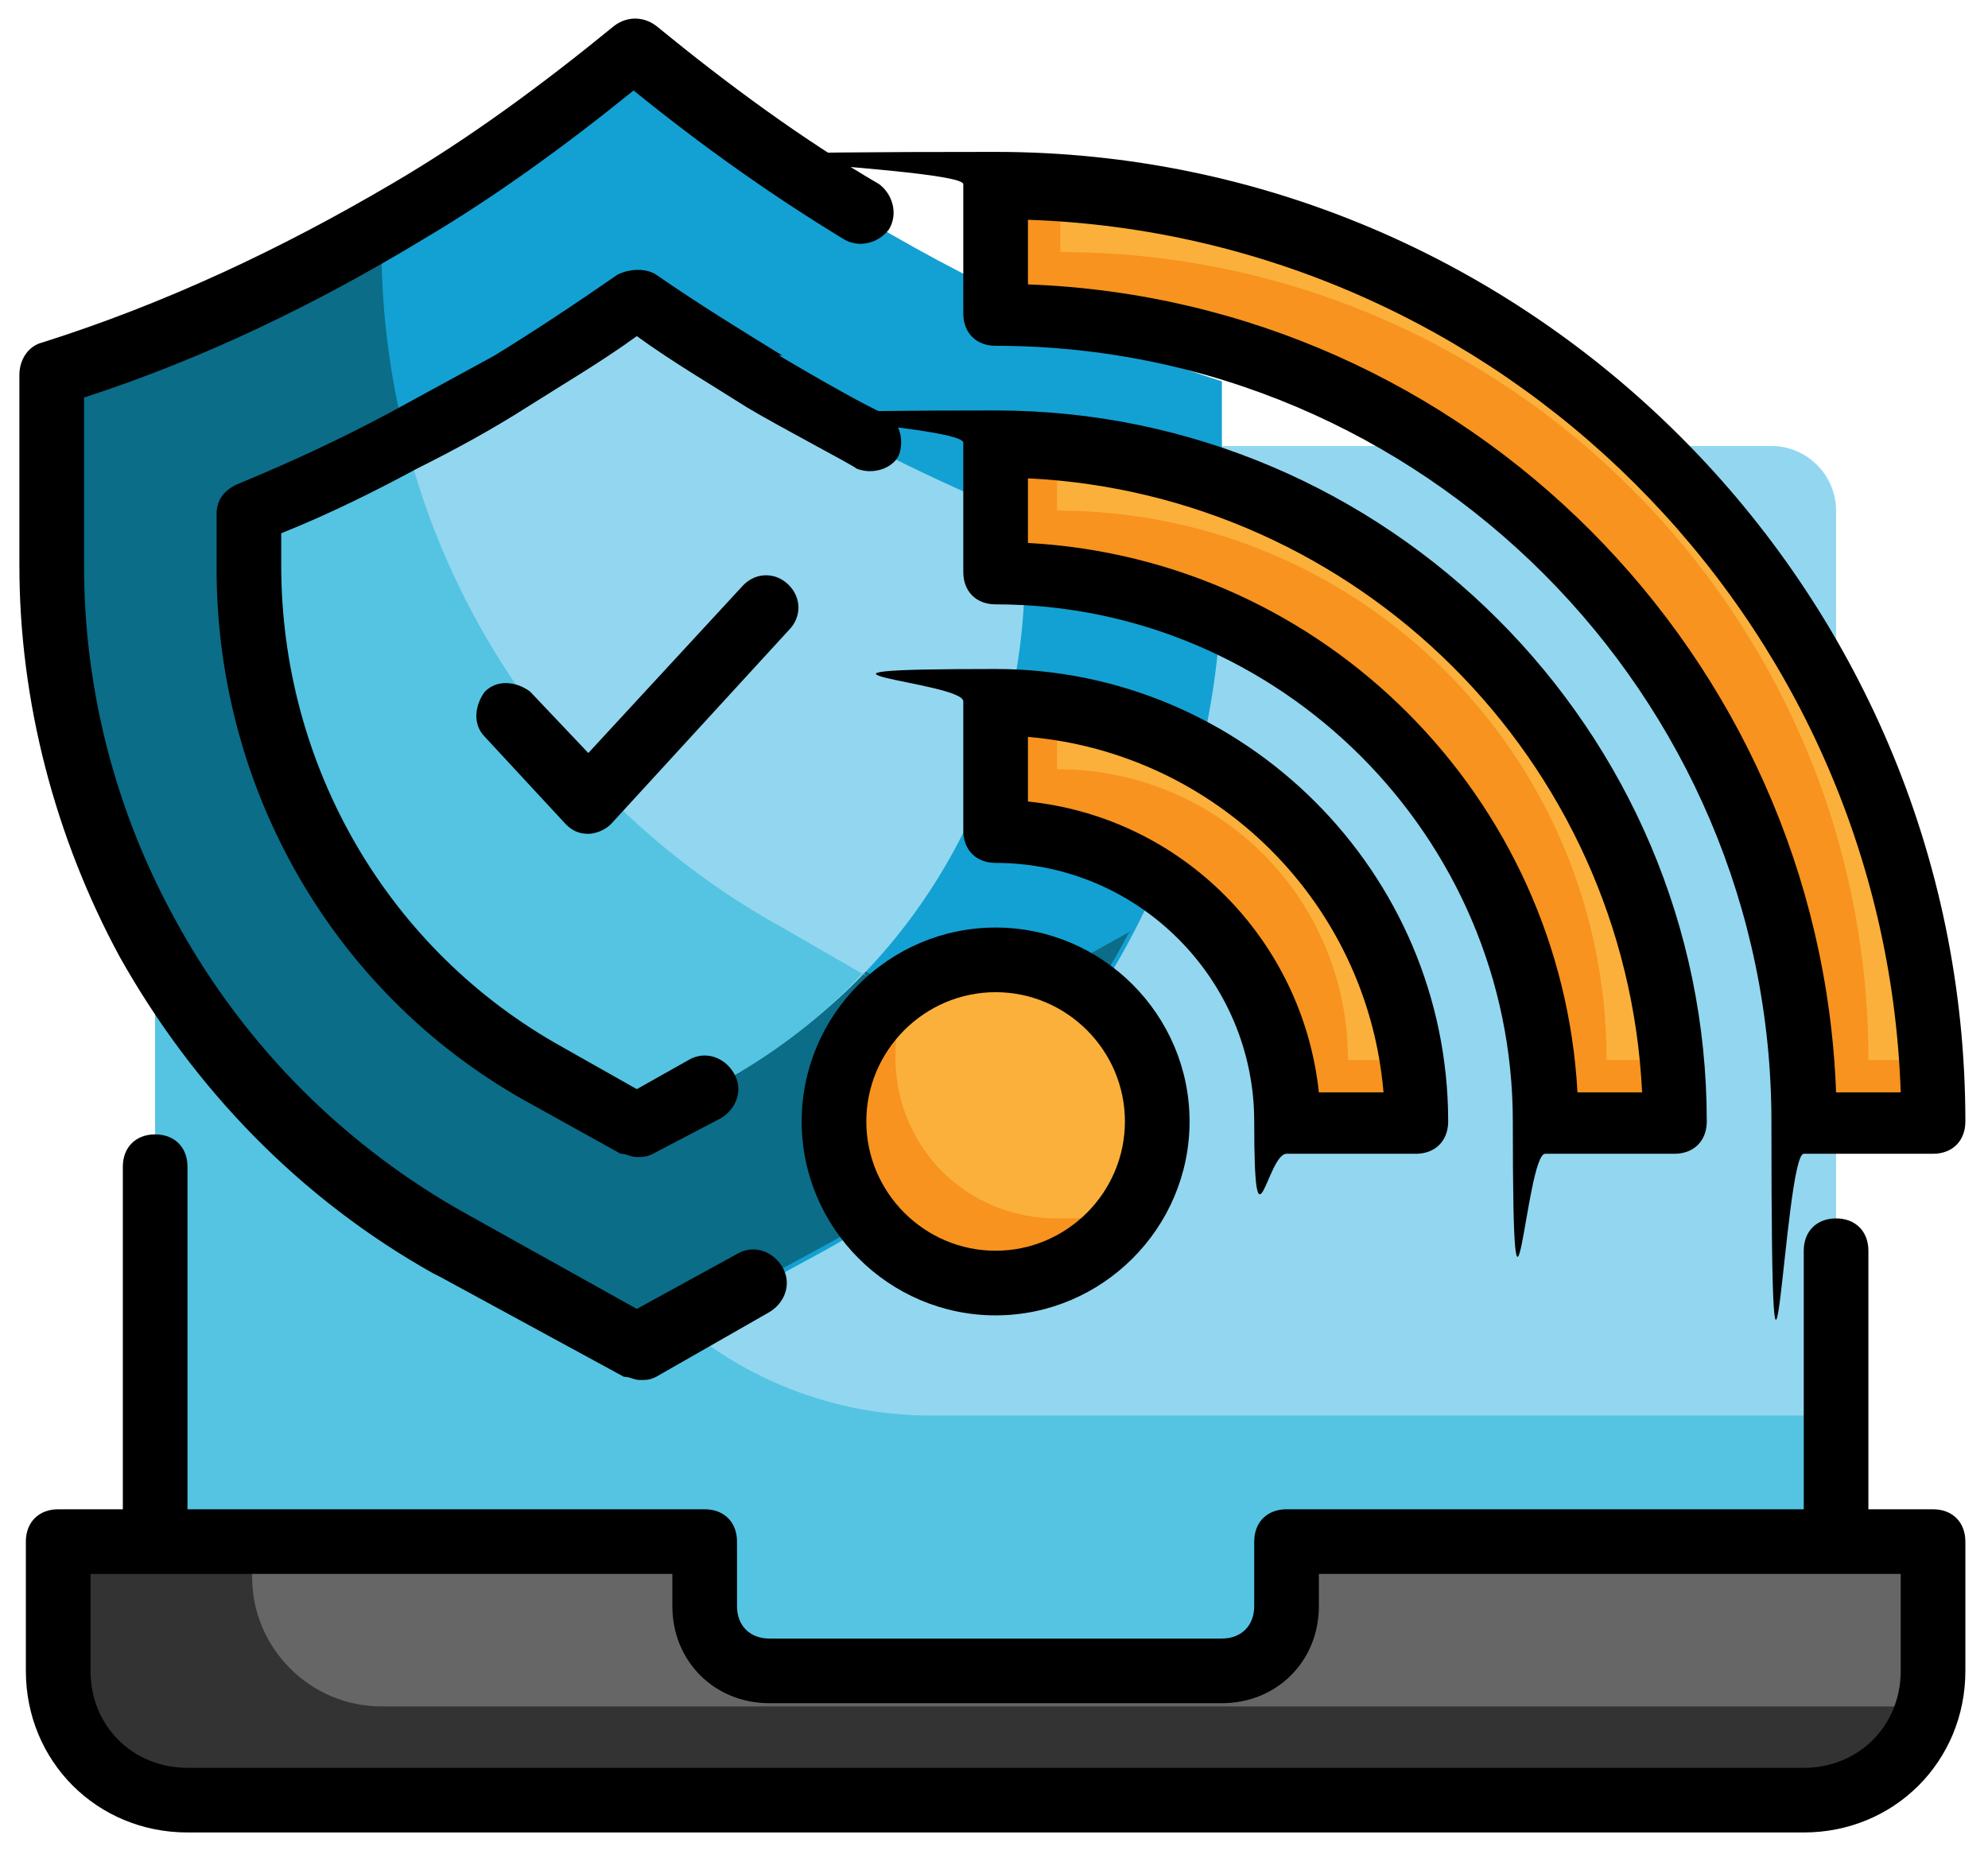 <?xml version="1.0" encoding="UTF-8"?>
<svg xmlns="http://www.w3.org/2000/svg" version="1.1" viewBox="0 0 61.5 57.5">
  <defs>
    <style>
      .cls-1 {
        fill: #54c4e2;
      }

      .cls-2 {
        fill: #666;
      }

      .cls-3 {
        fill: #13a1d3;
      }

      .cls-4 {
        fill: #92d7ef;
      }

      .cls-5 {
        fill: #333;
      }

      .cls-6 {
        fill: #f7931e;
      }

      .cls-7 {
        fill: #0b6d87;
      }

      .cls-8 {
        fill: #fbb03b;
      }
    </style>
  </defs>
  <!-- Generator: Adobe Illustrator 28.7.2, SVG Export Plug-In . SVG Version: 1.2.0 Build 154)  -->
  <g>
    <g id="_레이어_1" data-name="레이어_1">
      <g>
        <g>
          <path class="cls-4" d="M6.8,13.8h48c1.1,0,2,.9,2,2v36H4.8V15.8c0-1.1.9-2,2-2Z"/>
          <path class="cls-1" d="M56.8,43.8v8H4.8V15.8c0-1.1.9-2,2-2h10v18c0,6.6,5.4,12,12,12h28Z"/>
          <path class="cls-2" d="M39.8,47.8v2c0,1.1-.9,2-2,2h-14c-1.1,0-2-.9-2-2v-2H1.8v4c0,2.2,1.8,4,4,4h50c2.2,0,4-1.8,4-4v-4h-20Z"/>
          <path class="cls-5" d="M59.6,52.8c-.4,1.7-2,3-3.9,3H5.8c-2.2,0-4-1.8-4-4v-4h6v1c0,2.2,1.8,4,4,4h47.9Z"/>
          <path class="cls-3" d="M19.8,1.8c-1.9,1.6-4.2,3.3-7,5-4,2.4-7.9,4-11,5v5.9c0,8.7,4.7,16.7,12.3,21l5.7,3.1,5.7-3.1c7.6-4.2,12.3-12.3,12.3-21v-5.9c-3.1-1-7-2.6-11-5-2.8-1.7-5.1-3.4-7-5Z"/>
          <path class="cls-7" d="M34.9,28.9c-2.1,4-5.4,7.5-9.5,9.7l-5.7,3.1-5.7-3.1C6.5,34.4,1.8,26.3,1.8,17.6v-5.9c2.9-.9,6.3-2.3,10-4.4v.3c0,8.7,4.7,16.8,12.3,21l5.7,3.1,5.2-2.9Z"/>
          <path class="cls-4" d="M17,33.4c-5.7-3.2-9.3-9.2-9.3-15.7v-1.7c2.8-1.1,5.5-2.5,8.1-4,1.3-.8,2.6-1.7,3.9-2.6,1.3.9,2.6,1.8,3.9,2.6,2.6,1.5,5.3,2.9,8.1,4v1.7c0,6.5-3.5,12.6-9.3,15.7l-2.7,1.5-2.7-1.5Z"/>
          <path class="cls-1" d="M26.7,30.1c-1.2,1.3-2.6,2.4-4.2,3.3l-2.7,1.5-2.7-1.5c-5.7-3.2-9.3-9.2-9.3-15.7v-1.7c1.6-.7,3.2-1.4,4.8-2.2,1.6,6.2,5.8,11.7,11.6,14.9l2.6,1.5Z"/>
          <path class="cls-8" d="M35.8,34.8c0,2.8-2.2,5-5,5s-5-2.2-5-5,2.2-5,5-5,5,2.2,5,5ZM43.8,34.8c0-7.2-5.8-13-13-13v4c5,0,9,4,9,9h4ZM51.8,34.8c0-11.6-9.4-21-21-21v4c9.4,0,17,7.6,17,17h4ZM59.8,34.8c0-16-13-29-29-29v4c13.8,0,25,11.2,25,25h4Z"/>
          <path class="cls-6" d="M35.1,37.1c-.9,1.6-2.5,2.6-4.4,2.6-2.8,0-5-2.2-5-5s1.1-3.5,2.6-4.4c-.4.7-.6,1.5-.6,2.4,0,2.8,2.2,5,5,5s1.7-.2,2.4-.6ZM43.6,32.8h-1.9c0-5-4-9-9-9v-1.9c-.6-.1-1.3-.1-2-.1v4c5,0,9,4,9,9h4c0-.7,0-1.4-.1-2ZM51.6,32.8h-1.9c0-9.4-7.6-17-17-17v-1.9c-.7,0-1.3-.1-2-.1v4c9.4,0,17,7.6,17,17h4c0-.7,0-1.3-.1-2ZM59.7,32.8h-1.9c0-13.8-11.2-25-25-25v-1.9c-.7,0-1.3,0-2,0v4c13.8,0,25,11.2,25,25h4c0-.7,0-1.3,0-2Z"/>
        </g>
        <g>
          <path d="M59.8,46.7h-2v-8c0-.6-.4-1-1-1s-1,.4-1,1v8h-16c-.6,0-1,.4-1,1v2c0,.6-.4,1-1,1h-14c-.6,0-1-.4-1-1v-2c0-.6-.4-1-1-1H5.8v-10.6c0-.6-.4-1-1-1s-1,.4-1,1v10.6H1.8c-.6,0-1,.4-1,1v4c0,2.8,2.2,5,5,5h50c2.8,0,5-2.2,5-5v-4c0-.6-.4-1-1-1ZM58.8,51.7c0,1.7-1.3,3-3,3H5.8c-1.7,0-3-1.3-3-3v-3h18v1c0,1.7,1.3,3,3,3h14c1.7,0,3-1.3,3-3v-1h18v3Z"/>
          <path d="M13.6,39.5l5.7,3.1c.2,0,.3.1.5.1s.3,0,.5-.1l3.5-2c.5-.3.7-.9.4-1.4-.3-.5-.9-.7-1.4-.4l-3.1,1.7-5.2-2.9c-3.8-2.1-6.9-5.2-9-9-1.9-3.4-2.9-7.2-2.9-11.1v-5.2c3.7-1.2,7.2-2.9,10.5-4.9,2.2-1.3,4.4-2.9,6.5-4.6,2.1,1.7,4.2,3.2,6.5,4.6.5.3,1.1.1,1.4-.3.3-.5.1-1.1-.3-1.4-2.4-1.4-4.7-3.1-6.9-4.9-.4-.3-.9-.3-1.3,0-2.2,1.8-4.5,3.5-6.9,4.9-3.4,2-7,3.7-10.8,4.9-.4.1-.7.5-.7,1v5.9c0,4.2,1.1,8.4,3.1,12.1,2.3,4.1,5.6,7.5,9.7,9.8Z"/>
          <path d="M24.2,11c-1.3-.8-2.6-1.6-3.9-2.5-.3-.2-.8-.2-1.2,0-1.3.9-2.5,1.7-3.8,2.5-1.1.6-2.2,1.2-3.3,1.8-1.5.8-3,1.5-4.7,2.2-.4.2-.6.5-.6.9v1.7c0,6.9,3.7,13.3,9.8,16.6l2.7,1.5c.2,0,.3.1.5.1s.3,0,.5-.1l2.1-1.1c.5-.3.7-.9.4-1.4s-.9-.7-1.4-.4l-1.6.9-2.3-1.3c-5.4-3-8.7-8.7-8.7-14.9v-1c1.5-.6,2.9-1.3,4.2-2,1.2-.6,2.3-1.2,3.4-1.9,1.1-.7,2.3-1.4,3.4-2.2,1.1.8,2.3,1.5,3.4,2.2,1,.6,3.3,1.8,3.4,1.9.5.2,1.1,0,1.3-.4.2-.5,0-1.1-.4-1.3-.2,0-2.3-1.2-3.3-1.8Z"/>
          <path d="M30.8,28.7c-3.3,0-6,2.7-6,6s2.7,6,6,6,6-2.7,6-6-2.7-6-6-6ZM30.8,38.7c-2.2,0-4-1.8-4-4s1.8-4,4-4,4,1.8,4,4-1.8,4-4,4Z"/>
          <path d="M30.8,26.7c4.4,0,8,3.6,8,8s.4,1,1,1h4c.6,0,1-.4,1-1,0-7.7-6.3-14-14-14s-1,.4-1,1v4c0,.6.4,1,1,1ZM31.8,22.8c5.8.5,10.5,5.1,11,11h-2c-.5-4.7-4.2-8.5-9-9v-2Z"/>
          <path d="M30.8,18.7c8.8,0,16,7.2,16,16s.4,1,1,1h4c.6,0,1-.4,1-1,0-12.1-9.9-22-22-22s-1,.4-1,1v4c0,.6.4,1,1,1ZM31.8,14.8c10.2.5,18.5,8.7,19,19h-2c-.5-9.1-7.8-16.5-17-17v-2Z"/>
          <path d="M30.8,10.7c13.2,0,24,10.8,24,24s.4,1,1,1h4c.6,0,1-.4,1-1,0-16.5-13.5-30-30-30s-1,.4-1,1v4c0,.6.4,1,1,1ZM31.8,6.8c14.6.5,26.5,12.3,27,27h-2c-.5-13.5-11.4-24.5-25-25v-2Z"/>
        </g>
        <path d="M18.2,25.8c-.3,0-.5-.1-.7-.3l-2.5-2.7c-.4-.4-.3-1,0-1.4.4-.4,1-.3,1.4,0l1.8,1.9,4.8-5.2c.4-.4,1-.4,1.4,0,.4.4.4,1,0,1.4l-5.5,6c-.2.2-.5.3-.7.3Z"/>
      </g>
    </g>
  </g>
</svg>